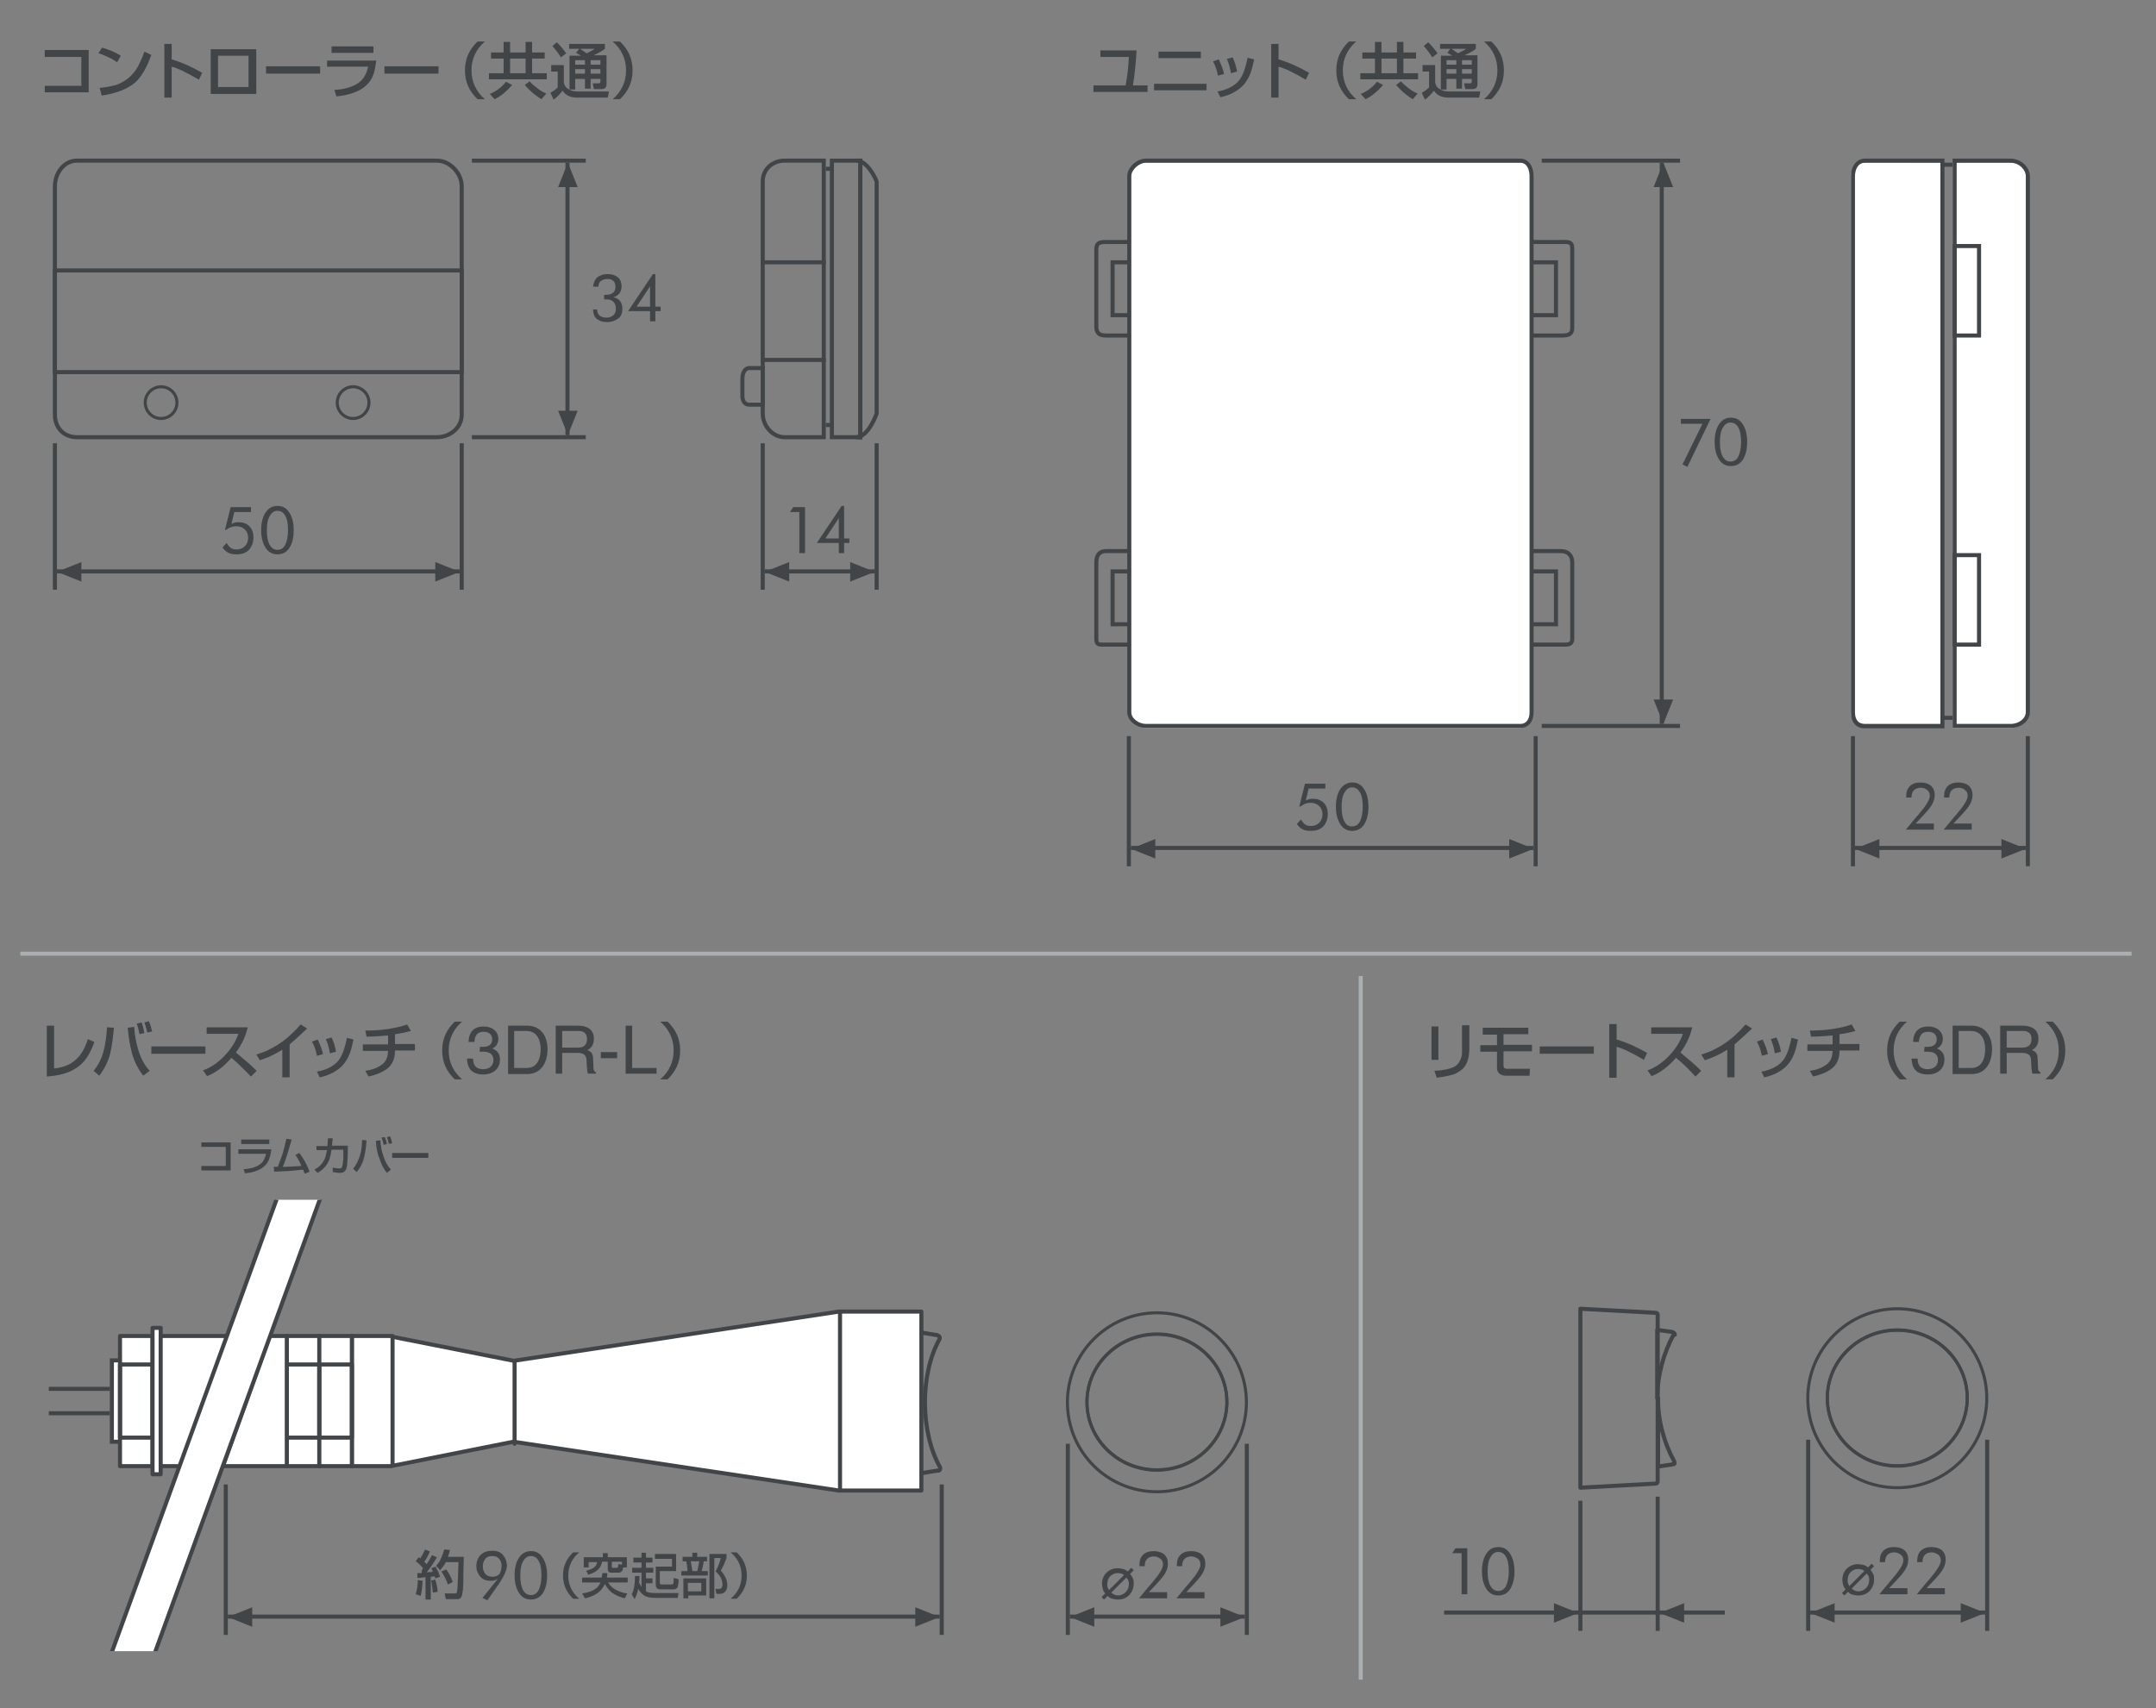 <?xml version="1.0" encoding="utf-8"?>
<!-- Generator: Adobe Illustrator 16.0.0, SVG Export Plug-In . SVG Version: 6.00 Build 0)  -->
<!DOCTYPE svg PUBLIC "-//W3C//DTD SVG 1.1//EN" "http://www.w3.org/Graphics/SVG/1.1/DTD/svg11.dtd">
<svg version="1.1" xmlns="http://www.w3.org/2000/svg" xmlns:xlink="http://www.w3.org/1999/xlink" x="0px" y="0px" width="530px"
	 height="420px" viewBox="0 0 530 420" style="enable-background:new 0 0 530 420;" xml:space="preserve">
<rect x="0" y="0" width="530" height="420" fill="#808080" stroke="none"/>
<g id="イラスト">
	<g>
		<g>
			<path style="fill:none;stroke:#414547;" d="M369,135.5h14.7c1.7,0,2.8,1,2.8,2.8V157c0,1.7-1.2,1.5-2.8,1.5H369"/>
		</g>
		<rect x="373.5" y="140.5" style="fill:none;stroke:#414547;" width="9" height="13"/>
		<g>
			<path style="fill:none;stroke:#414547;" d="M369,59.5h14.7c1.7,0,2.8-0.2,2.8,1.6v19.5c0,1.8-1.2,1.9-2.8,1.9H369"/>
		</g>
		<rect x="373.5" y="64.5" style="fill:none;stroke:#414547;" width="9" height="13"/>
		<g>
			<path style="fill:none;stroke:#414547;" d="M284,59.5h-12.1c-1.6,0-2.4,0.2-2.4,1.9v18.8c0,1.7,0.7,2.3,2.4,2.3H284"/>
		</g>
		<rect x="273.5" y="64.5" style="fill:none;stroke:#414547;" width="9" height="13"/>
		<g>
			<path style="fill:none;stroke:#414547;" d="M284,135.5h-12.1c-1.6,0-2.4,1-2.4,2.8V157c0,1.7,0.7,1.5,2.4,1.5H284"/>
		</g>
		<rect x="273.5" y="140.5" style="fill:none;stroke:#414547;" width="9" height="13"/>
		<g>
			<g>
				<path style="fill:#FFFFFF;" d="M281.6,179c-2,0-3.6-2-3.6-3.9V43.3c0-1.9,1.7-3.3,3.6-3.3h92c2,0,3.3,1.6,3.3,3.3v131.8
					c0,1.8-1.3,3.9-3.3,3.9H281.6z"/>
				<path style="fill:#414547;" d="M373.7,40c1.7,0,2.3,1.8,2.3,3.3v131.8c0,1.5-0.6,2.9-2.3,2.9h-92c-1.7,0-3.6-1.3-3.6-2.9V43.3
					c0-1.6,2-3.3,3.6-3.3H374 M373.7,39h-92c-2.2,0-4.6,2.1-4.6,4.3v131.8c0,2.2,2.4,3.9,4.6,3.9h92c2.2,0,3.3-1.7,3.3-3.9V43.3
					C377,41.1,375.9,39,373.7,39L373.7,39z"/>
			</g>
		</g>
	</g>
	<g>
		<path style="fill:#414547;" d="M482,41v135h-11V41H482 M483,40h-13v137h13V40L483,40z"/>
	</g>
	<g>
		<g>
			<path style="fill:#FFFFFF;" d="M480,179V40h14.2c2.2,0,3.8,1.3,3.8,3.3v131.8c0,1.8-1.3,3.9-3.8,3.9H480z"/>
			<path style="fill:#414547;" d="M494.2,40c2.2,0,3.8,1.8,3.8,3.3v131.8c0,1.5-1.6,2.9-3.8,2.9H481V40h13 M494.2,39H480v140h14.2
				c2.6,0,4.8-1.7,4.8-3.9V43.3C499,41.1,496.8,39,494.2,39L494.2,39z"/>
		</g>
	</g>
	<g>
		<g>
			<path style="fill:#FFFFFF;" d="M458.5,179c-2,0-3.5-1.8-3.5-3.9V43.4c0-1.8,1.3-3.4,3.5-3.4H477v139H458.5z"/>
			<path style="fill:#414547;" d="M477,40v138h-18.5c-1.9,0-2.5-1.3-2.5-2.9V43.4c0-1.5,0.6-3.4,2.5-3.4H477 M478,39h-19.5
				c-2.4,0-3.5,2.2-3.5,4.4v131.8c0,2.2,1.1,3.9,3.5,3.9H478V39L478,39z"/>
		</g>
	</g>
	<g>
		<path style="fill:#414547;" d="M486,61v21h-5V61H486 M487,60h-7v23h7V60L487,60z"/>
	</g>
	<g>
		<path style="fill:#414547;" d="M486,137v21h-5v-21H486 M487,136h-7v23h7V136L487,136z"/>
	</g>
	<g>
		<path style="fill:#414547;" d="M55.6,130.3l-0.3,0l1.4-5.6h5v1.2h-4.1l-0.7,2.9c0.3-0.1,0.5-0.2,0.8-0.3s0.6-0.1,0.9-0.1
			c1.1,0,2,0.3,2.7,1c0.7,0.7,1,1.6,1,2.7c0,1.3-0.4,2.3-1.1,3.1c-0.8,0.8-1.8,1.1-3.1,1.1c-0.8,0-1.5-0.1-2-0.4
			c-0.6-0.3-1-0.7-1.4-1.3l1-1.1c0.3,0.5,0.6,0.9,1,1.2c0.4,0.3,0.9,0.4,1.5,0.4c0.8,0,1.5-0.3,2-0.8c0.5-0.5,0.8-1.2,0.8-2.1
			c0-0.8-0.3-1.5-0.8-2c-0.5-0.5-1.2-0.8-2.1-0.8c-0.5,0-0.9,0.1-1.3,0.2C56.3,129.8,55.9,130,55.6,130.3z"/>
		<path style="fill:#414547;" d="M68.2,136.3c-1.2,0-2.2-0.5-2.9-1.6s-1.1-2.5-1.1-4.4c0-1.8,0.4-3.3,1.1-4.3c0.7-1.1,1.7-1.6,2.9-1.6
			c1.3,0,2.2,0.5,2.9,1.6c0.7,1,1.1,2.5,1.1,4.4c0,1.9-0.4,3.3-1.1,4.4C70.4,135.8,69.5,136.3,68.2,136.3z M68.2,135.2
			c0.8,0,1.5-0.4,1.9-1.2c0.4-0.8,0.7-2,0.7-3.6c0-1.6-0.2-2.8-0.7-3.6c-0.4-0.8-1.1-1.2-1.9-1.2c-0.8,0-1.4,0.4-1.9,1.3
			c-0.5,0.8-0.7,2-0.7,3.5c0,1.5,0.2,2.7,0.7,3.6C66.8,134.8,67.4,135.2,68.2,135.2z"/>
	</g>
	<g>
		<path style="fill:#414547;" d="M145.4,76.1h1.4v0.1c0,0.6,0.2,1,0.6,1.4c0.4,0.3,0.9,0.5,1.6,0.5c0.8,0,1.3-0.2,1.8-0.6
			c0.4-0.4,0.6-0.9,0.6-1.6c0-0.7-0.2-1.3-0.6-1.7c-0.4-0.4-1-0.6-1.9-0.6c-0.1,0-0.2,0-0.2,0c-0.1,0-0.1,0-0.2,0v-1.1
			c0,0,0.1,0,0.2,0c0.1,0,0.1,0,0.2,0c0.8,0,1.4-0.2,1.8-0.5c0.4-0.3,0.6-0.9,0.6-1.5c0-0.6-0.2-1.1-0.5-1.4
			c-0.4-0.4-0.9-0.5-1.5-0.5c-0.7,0-1.2,0.2-1.6,0.5c-0.4,0.3-0.6,0.8-0.6,1.4l-1.3,0c0.1-1,0.4-1.7,1-2.3c0.6-0.5,1.5-0.8,2.6-0.8
			c1.1,0,1.9,0.3,2.5,0.8c0.6,0.5,0.9,1.3,0.9,2.2c0,0.7-0.2,1.3-0.5,1.7c-0.4,0.5-0.9,0.8-1.5,1c0.7,0.1,1.2,0.4,1.6,0.9
			c0.4,0.5,0.6,1.1,0.6,1.9c0,1-0.3,1.9-1,2.4s-1.6,0.9-2.8,0.9c-1.1,0-1.9-0.3-2.5-0.8c-0.6-0.5-0.9-1.3-0.9-2.2V76.1z"/>
		<path style="fill:#414547;" d="M159.8,79v-2.5h-5.4l6.1-9.1h0.6v8h1.3v1.1h-1.3V79H159.8z M159.8,75.4v-5l-3.3,5H159.8z"/>
	</g>
	<g>
		<rect x="14" y="140" style="fill:#414547;" width="99" height="1"/>
		<rect x="13" y="109" style="fill:#414547;" width="1" height="36"/>
		<rect x="113" y="109" style="fill:#414547;" width="1" height="36"/>
		<polygon style="fill:#414547;" points="20,143 14,140.6 20,138.2 		"/>
		<polygon style="fill:#414547;" points="107,138.2 113,140.6 107,143 		"/>
	</g>
	<g>
		<rect x="445" y="396" style="fill:#414547;" width="43" height="1"/>
		<rect x="444" y="354" style="fill:#414547;" width="1" height="47"/>
		<rect x="488" y="354" style="fill:#414547;" width="1" height="47"/>
		<polygon style="fill:#414547;" points="451,399 445,396.6 451,394.2 		"/>
		<polygon style="fill:#414547;" points="482,394.2 488,396.6 482,399 		"/>
	</g>
	<rect x="355" y="396" style="fill:#414547;" width="69" height="1"/>
	<rect x="388" y="369" style="fill:#414547;" width="1" height="32"/>
	<rect x="407" y="368" style="fill:#414547;" width="1" height="33"/>
	<polygon style="fill:#414547;" points="414,399 408,396.6 414,394.2 	"/>
	<polygon style="fill:#414547;" points="382,394.2 388,396.6 382,399 	"/>
	<g>
		<path style="fill:#414547;" d="M196.5,136v-10.1h-2.3l0.8-1.2h2.9V136H196.5z"/>
		<path style="fill:#414547;" d="M206.2,136v-2.5h-5.4l6.1-9.1h0.6v8h1.3v1.1h-1.3v2.5H206.2z M206.2,132.4v-5l-3.3,5H206.2z"/>
	</g>
	<g>
		<rect x="188" y="140" style="fill:#414547;" width="27" height="1"/>
		<rect x="187" y="109" style="fill:#414547;" width="1" height="36"/>
		<rect x="215" y="109" style="fill:#414547;" width="1" height="36"/>
		<polygon style="fill:#414547;" points="194,143 188,140.6 194,138.2 		"/>
		<polygon style="fill:#414547;" points="209,138.2 215,140.6 209,143 		"/>
	</g>
	<g>
		<rect x="139" y="40" style="fill:#414547;" width="1" height="67"/>
		<rect x="116" y="107" style="fill:#414547;" width="28" height="1"/>
		<rect x="116" y="39" style="fill:#414547;" width="28" height="1"/>
		<polygon style="fill:#414547;" points="142,101 139.6,107 137.2,101 		"/>
		<polygon style="fill:#414547;" points="137.2,46 139.6,40 142,46 		"/>
	</g>
	<g>
		<path style="fill:#414547;" d="M319.7,198.3l-0.3,0l1.4-5.6h5v1.2h-4.1l-0.7,2.9c0.3-0.1,0.5-0.2,0.8-0.3s0.6-0.1,0.9-0.1
			c1.1,0,2,0.3,2.7,1c0.7,0.7,1,1.6,1,2.7c0,1.3-0.4,2.3-1.1,3.1c-0.8,0.8-1.8,1.1-3.1,1.1c-0.8,0-1.5-0.1-2-0.4
			c-0.6-0.3-1-0.7-1.4-1.3l1-1.1c0.3,0.5,0.6,0.9,1,1.2c0.4,0.3,0.9,0.4,1.5,0.4c0.8,0,1.5-0.3,2-0.8c0.5-0.5,0.8-1.2,0.8-2.1
			c0-0.8-0.3-1.5-0.8-2c-0.5-0.5-1.2-0.8-2.1-0.8c-0.5,0-0.9,0.1-1.3,0.2C320.5,197.8,320.1,198,319.7,198.3z"/>
		<path style="fill:#414547;" d="M332.4,204.3c-1.2,0-2.2-0.5-2.9-1.6s-1.1-2.5-1.1-4.4c0-1.8,0.4-3.3,1.1-4.3s1.7-1.6,2.9-1.6
			c1.3,0,2.2,0.5,2.9,1.6c0.7,1,1.1,2.5,1.1,4.4c0,1.9-0.4,3.3-1.1,4.4C334.6,203.8,333.6,204.3,332.4,204.3z M332.4,203.2
			c0.8,0,1.5-0.4,1.9-1.2c0.4-0.8,0.7-2,0.7-3.6c0-1.6-0.2-2.8-0.7-3.6s-1.1-1.2-1.9-1.2c-0.8,0-1.4,0.4-1.9,1.3
			c-0.5,0.8-0.7,2-0.7,3.5c0,1.5,0.2,2.7,0.7,3.6C330.9,202.8,331.5,203.2,332.4,203.2z"/>
	</g>
	<g>
		<rect x="278" y="208" style="fill:#414547;" width="99" height="1"/>
		<rect x="277" y="181" style="fill:#414547;" width="1" height="32"/>
		<rect x="377" y="181" style="fill:#414547;" width="1" height="32"/>
		<polygon style="fill:#414547;" points="284,211.1 278,208.7 284,206.3 		"/>
		<polygon style="fill:#414547;" points="371,206.3 377,208.7 371,211.1 		"/>
	</g>
	<g>
		<path style="fill:#414547;" d="M475.4,202.7v1.3h-6.9l2.4-2.9c0.2-0.2,0.4-0.5,0.7-0.8c1.9-2.2,2.8-3.7,2.8-4.6c0-0.6-0.2-1.1-0.6-1.4
			c-0.4-0.4-1-0.6-1.6-0.6c-0.7,0-1.3,0.2-1.7,0.6c-0.4,0.4-0.6,1-0.6,1.7v0.1h-1.3c0,0,0-0.1,0-0.2c0-0.1,0-0.1,0-0.1
			c0-1.1,0.3-1.9,0.9-2.5s1.5-0.9,2.6-0.9c1.1,0,2,0.3,2.6,0.8c0.6,0.6,0.9,1.3,0.9,2.3c0,0.7-0.2,1.5-0.6,2.2
			c-0.4,0.8-1.2,1.7-2.3,2.9l-1.8,1.9H475.4z"/>
		<path style="fill:#414547;" d="M484.7,202.7v1.3h-6.9l2.4-2.9c0.2-0.2,0.4-0.5,0.7-0.8c1.9-2.2,2.8-3.7,2.8-4.6c0-0.6-0.2-1.1-0.6-1.4
			c-0.4-0.4-1-0.6-1.6-0.6c-0.7,0-1.3,0.2-1.7,0.6c-0.4,0.4-0.6,1-0.6,1.7v0.1h-1.3c0,0,0-0.1,0-0.2c0-0.1,0-0.1,0-0.1
			c0-1.1,0.3-1.9,0.9-2.5c0.6-0.6,1.5-0.9,2.6-0.9c1.1,0,2,0.3,2.6,0.8c0.6,0.6,0.9,1.3,0.9,2.3c0,0.7-0.2,1.5-0.6,2.2
			c-0.4,0.8-1.2,1.7-2.3,2.9l-1.8,1.9H484.7z"/>
	</g>
	<g>
		<rect x="456" y="208" style="fill:#414547;" width="42" height="1"/>
		<rect x="455" y="181" style="fill:#414547;" width="1" height="32"/>
		<rect x="498" y="181" style="fill:#414547;" width="1" height="32"/>
		<polygon style="fill:#414547;" points="462,211.1 456,208.7 462,206.3 		"/>
		<polygon style="fill:#414547;" points="492,206.3 498,208.7 492,211.1 		"/>
	</g>
	<g>
		<path style="fill:#414547;" d="M413.6,114.2l4.9-10h-5.3V103h7.3l-5.7,11.8L413.6,114.2z"/>
		<path style="fill:#414547;" d="M425.5,114.6c-1.2,0-2.2-0.5-2.9-1.6s-1.1-2.5-1.1-4.4c0-1.8,0.4-3.3,1.1-4.3c0.7-1.1,1.7-1.6,2.9-1.6
			c1.3,0,2.2,0.5,2.9,1.6c0.7,1,1.1,2.5,1.1,4.4c0,1.9-0.4,3.3-1.1,4.4C427.7,114.1,426.7,114.6,425.5,114.6z M425.4,113.5
			c0.8,0,1.5-0.4,1.9-1.2c0.4-0.8,0.7-2,0.7-3.6c0-1.6-0.2-2.8-0.7-3.6c-0.4-0.8-1.1-1.2-1.9-1.2c-0.8,0-1.4,0.4-1.9,1.3
			c-0.5,0.8-0.7,2-0.7,3.5c0,1.5,0.2,2.7,0.7,3.6C424,113.1,424.6,113.5,425.4,113.5z"/>
	</g>
	<g>
		<rect x="408" y="40" style="fill:#414547;" width="1" height="138"/>
		<rect x="379" y="178" style="fill:#414547;" width="34" height="1"/>
		<rect x="379" y="39" style="fill:#414547;" width="34" height="1"/>
		<polygon style="fill:#414547;" points="411.3,172 408.9,178 406.5,172 		"/>
		<polygon style="fill:#414547;" points="406.5,46 408.9,40 411.3,46 		"/>
	</g>
	<g>
		<path style="fill:none;stroke:#414547;stroke-linecap:round;stroke-linejoin:round;" d="M407.5,323.3v40.9c0,0.3-0.1,0.6-0.5,0.6l-18.5,1v-44l18.5,1C407.4,322.8,407.5,323,407.5,323.3z"/>
		<g>
			<path style="fill:none;stroke:#414547;stroke-linecap:round;stroke-linejoin:round;" d="M411.5,359.2c0.1,0.3,0.3,0.7,0,0.8c0,0-0.5,0-0.5,0.1l-3.4,0.5v-16.8C407.5,349.4,409.2,355,411.5,359.2z
				"/>
			<path style="fill:none;stroke:#414547;stroke-linecap:round;stroke-linejoin:round;" d="M407.5,343.8L407.5,343.8C407.5,343.8,407.5,343.8,407.5,343.8z"/>
			<path style="fill:none;stroke:#414547;stroke-linecap:round;stroke-linejoin:round;" d="M411,327.5c0.3,0.1,0.8,0.4,0.7,0.7c0,0-0.4,0.1-0.4,0.2c-2.3,4.2-3.9,9.8-3.9,15.4v-16.8L411,327.5z"/>
		</g>
	</g>
	<g>
		<g>
			<g id="CIRCLE_16_">
				<path style="fill:none;stroke:#414547;stroke-width:0.75;stroke-linecap:round;stroke-linejoin:round;" d="M488.4,343.8c0-12.1-9.9-22-22-22s-22,9.9-22,22c0,12.2,9.8,22,22,22S488.4,355.9,488.4,343.8
					L488.4,343.8L488.4,343.8z"/>
			</g>
			<g id="CIRCLE_15_">
				<path style="fill:none;" d="M487.4,343.8c0-11.6-9.4-21-21-21c-11.6,0-21,9.4-21,21c0,11.6,9.4,21,21,21
					C478,364.8,487.4,355.4,487.4,343.8L487.4,343.8L487.4,343.8z"/>
			</g>
			<g id="CIRCLE_14_">
				<path style="fill:none;stroke:#414547;stroke-width:0.75;stroke-linecap:round;stroke-linejoin:round;" d="M483.6,343.8c0-9.2-7.7-16.7-17.2-16.7c-9.5,0-17.2,7.5-17.2,16.7s7.7,16.7,17.2,16.7
					C475.9,360.5,483.6,353,483.6,343.8L483.6,343.8L483.6,343.8z"/>
			</g>
			<g id="CIRCLE_13_">
				<path style="fill:none;" d="M484.9,343.8c0-10.2-8.3-18.5-18.5-18.5c-10.2,0-18.5,8.3-18.5,18.5c0,10.2,8.3,18.5,18.5,18.5
					C476.7,362.3,484.9,354,484.9,343.8L484.9,343.8L484.9,343.8z"/>
			</g>
		</g>
		<ellipse style="fill:none;stroke:#414547;stroke-width:0.75;" cx="466.4" cy="343.7" rx="17.2" ry="16.7"/>
	</g>
	<g>
		<rect x="263" y="397" style="fill:#414547;" width="43" height="1"/>
		<rect x="262" y="355" style="fill:#414547;" width="1" height="47"/>
		<rect x="306" y="355" style="fill:#414547;" width="1" height="47"/>
		<polygon style="fill:#414547;" points="269,400 263,397.6 269,395.2 		"/>
		<polygon style="fill:#414547;" points="300,395.2 306,397.6 300,400 		"/>
	</g>
	<g>
		<rect x="56" y="397" style="fill:#414547;" width="175" height="1"/>
		<rect x="231" y="365" style="fill:#414547;" width="1" height="37"/>
		<rect x="55" y="365" style="fill:#414547;" width="1" height="37"/>
		<polygon style="fill:#414547;" points="225,400 231,397.6 225,395.2 		"/>
		<polygon style="fill:#414547;" points="62,395.2 56,397.6 62,400 		"/>
	</g>
	<g>
		<g>
			<g id="CIRCLE_4_">
				<path style="fill:none;stroke:#414547;stroke-width:0.75;stroke-linecap:round;stroke-linejoin:round;" d="M306.4,344.8c0-12.1-9.9-22-22-22s-22,9.9-22,22c0,12.2,9.8,22,22,22S306.4,356.9,306.4,344.8
					L306.4,344.8L306.4,344.8z"/>
			</g>
			<g id="CIRCLE_3_">
				<path style="fill:none;" d="M305.4,344.8c0-11.6-9.4-21-21-21c-11.6,0-21,9.4-21,21c0,11.6,9.4,21,21,21
					C296,365.8,305.4,356.4,305.4,344.8L305.4,344.8L305.4,344.8z"/>
			</g>
			<g id="CIRCLE_2_">
				<path style="fill:none;stroke:#414547;stroke-width:0.75;stroke-linecap:round;stroke-linejoin:round;" d="M301.6,344.8c0-9.2-7.7-16.7-17.2-16.7c-9.5,0-17.2,7.5-17.2,16.7s7.7,16.7,17.2,16.7
					C293.9,361.5,301.6,354,301.6,344.8L301.6,344.8L301.6,344.8z"/>
			</g>
			<g id="CIRCLE_1_">
				<path style="fill:none;" d="M302.9,344.8c0-10.2-8.3-18.5-18.5-18.5c-10.2,0-18.5,8.3-18.5,18.5c0,10.2,8.3,18.5,18.5,18.5
					C294.7,363.3,302.9,355,302.9,344.8L302.9,344.8L302.9,344.8z"/>
			</g>
		</g>
		<ellipse style="fill:none;stroke:#414547;stroke-width:0.75;" cx="284.4" cy="344.7" rx="17.2" ry="16.7"/>
	</g>
	<g>
		<path style="fill:none;stroke:#414547;" d="M13.5,45.8c0-3.2,2.2-6.3,5.4-6.3h88.5c3.2,0,6.1,3.1,6.1,6.3V102c0,3.2-2.9,5.5-6.1,5.5H18.9
			c-3.2,0-5.4-2.3-5.4-5.5V45.8z"/>
		<rect x="13.5" y="66.5" style="fill:none;stroke:#414547;" width="100" height="25"/>
		<circle style="fill:none;stroke:#414547;stroke-width:0.75;" cx="86.8" cy="99" r="3.9"/>
		<circle style="fill:none;stroke:#414547;stroke-width:0.75;" cx="39.6" cy="99" r="3.9"/>
	</g>
	<g>
		<rect x="204.5" y="39.5" style="fill:none;stroke:#414547;" width="7" height="68"/>
		<path style="fill:none;stroke:#414547;" d="M192.9,39.5c-3,0-5.4,2.1-5.4,5.1v57.1c0,3,2.4,5.8,5.4,5.8h9.6v-68H192.9z"/>
		<path style="fill:none;stroke:#414547;" d="M210.5,39.5h1v68h-1c3,0,5-5.8,5-5.8V44.6C215.5,44.6,213.5,39.5,210.5,39.5z"/>
		<line style="fill:none;stroke:#414547;" x1="203" y1="41.5" x2="205" y2="41.5"/>
		<line style="fill:none;stroke:#414547;" x1="203" y1="104.5" x2="205" y2="104.5"/>
		<line style="fill:none;stroke:#414547;" x1="187" y1="64.5" x2="203" y2="64.5"/>
		<line style="fill:none;stroke:#414547;" x1="187" y1="88.5" x2="203" y2="88.5"/>
		<path style="fill:none;stroke:#414547;" d="M184.2,90.5c-1.2,0-1.7,1.4-1.7,2.6v4.2c0,1.2,0.5,2.2,1.7,2.2h3.3v-9H184.2z"/>
	</g>
	<g>
		<rect x="27.5" y="334.5" style="fill:#FFFFFF;stroke:#414547;" width="16" height="20"/>
		<g>
			<line style="fill:none;stroke:#414547;stroke-linejoin:round;stroke-miterlimit:10;" x1="12" y1="341.5" x2="27" y2="341.5"/>
			<line style="fill:none;stroke:#414547;stroke-linejoin:round;stroke-miterlimit:10;" x1="27" y1="347.5" x2="12" y2="347.5"/>
		</g>
		<path style="fill:none;stroke:#414547;stroke-linecap:round;stroke-linejoin:round;stroke-miterlimit:10;" d="M220.7,344.9c0-1,0.8-1.8,1.8-1.8v-8.6l0,0v-3l0,0V329v-2l7.9,1.3c0.3,0.1,0.7,0.4,0.6,0.7c0,0,0,0.1,0,0.2
			c-4.9,8.7-4.8,22.9,0.1,31.6c0.1,0.3,0,0.7-0.3,0.8c0,0-0.4,0-0.4,0l-7.9,1.3v-2v-2.4l0,0v-3l0,0v-8.8
			C221.5,346.7,220.7,345.9,220.7,344.9z"/>
		<polygon style="fill:#FFFFFF;stroke:#414547;stroke-linecap:round;stroke-linejoin:round;stroke-miterlimit:10;" points="206.2,366.5 126.2,354.5 96.1,360.5 96.2,360.5 86.5,360.5 86.5,328.5 96.5,328.5 96.5,328.7 
			126.3,334.6 206.2,322.5 226.5,322.5 226.5,366.5 		"/>
		<line style="fill:none;stroke:#414547;stroke-linecap:round;stroke-linejoin:round;stroke-miterlimit:10;" x1="206.5" y1="323" x2="206.5" y2="366"/>
		<line style="fill:none;stroke:#414547;stroke-linecap:round;stroke-linejoin:round;stroke-miterlimit:10;" x1="126.5" y1="355" x2="126.5" y2="335"/>
		<line style="fill:none;stroke:#414547;stroke-linecap:round;stroke-linejoin:round;stroke-miterlimit:10;" x1="96.5" y1="360" x2="96.5" y2="329"/>
	</g>
	<g>
		<rect x="29.5" y="328.5" style="fill:#FFFFFF;stroke:#414547;stroke-linecap:round;stroke-linejoin:round;stroke-miterlimit:10;" width="8" height="32"/>
		<rect x="29.5" y="335.5" style="fill:none;stroke:#414547;stroke-linecap:round;stroke-linejoin:round;stroke-miterlimit:10;" width="8" height="18"/>
	</g>
	<g>
		<rect x="70.5" y="328.5" style="fill:#FFFFFF;stroke:#414547;stroke-linecap:round;stroke-linejoin:round;stroke-miterlimit:10;" width="8" height="32"/>
		<rect x="70.5" y="335.5" style="fill:none;stroke:#414547;stroke-linecap:round;stroke-linejoin:round;stroke-miterlimit:10;" width="8" height="18"/>
	</g>
	<g>
		<rect x="78.5" y="328.5" style="fill:#FFFFFF;stroke:#414547;stroke-linecap:round;stroke-linejoin:round;stroke-miterlimit:10;" width="8" height="32"/>
		<rect x="78.5" y="335.5" style="fill:none;stroke:#414547;stroke-linecap:round;stroke-linejoin:round;stroke-miterlimit:10;" width="8" height="18"/>
	</g>
	<rect x="37.5" y="326.5" style="fill:#FFFFFF;stroke:#414547;stroke-linecap:round;stroke-linejoin:round;stroke-miterlimit:10;" width="2" height="36"/>
	<polygon style="fill:#FFFFFF;stroke:#414547;stroke-linecap:round;stroke-linejoin:round;stroke-miterlimit:10;" points="70.5,360.5 70.5,328.5 66.3,328.5 54.8,360.5 	"/>
	<polygon style="fill:#FFFFFF;stroke:#414547;stroke-linecap:round;stroke-linejoin:round;stroke-miterlimit:10;" points="44.8,360.5 56.3,328.5 39.5,328.5 39.5,360.5 	"/>
	<line style="fill:none;stroke:#AAB0B2;stroke-linejoin:round;stroke-miterlimit:10;" x1="5" y1="234.5" x2="524" y2="234.5"/>
	<line style="fill:none;stroke:#AAB0B2;stroke-linejoin:round;stroke-miterlimit:10;" x1="334.5" y1="240" x2="334.5" y2="413"/>
	<g>
		<defs>
			<rect id="SVGID_1_" x="3" y="295" width="105" height="111"/>
		</defs>
		<clipPath id="SVGID_2_">
			<use xlink:href="#SVGID_1_"  style="overflow:visible;"/>
		</clipPath>
		<g style="clip-path:url(#SVGID_2_);">
			<g>
				<defs>
					
						<rect id="SVGID_3_" x="50.5" y="142" transform="matrix(-0.94 -0.342 0.342 -0.94 -9.988 686.239)" width="10" height="404"/>
				</defs>
				<use xlink:href="#SVGID_3_"  style="overflow:visible;fill:#FFFFFF;"/>
				<clipPath id="SVGID_4_">
					<use xlink:href="#SVGID_3_"  style="overflow:visible;"/>
				</clipPath>
				<use xlink:href="#SVGID_3_"  style="overflow:visible;fill:none;stroke:#414547;"/>
			</g>
		</g>
	</g>
</g>
<g id="文字">
	<g>
		<path style="fill:#414547;" d="M270.4,12.4h9c-0.2,3.4-0.5,6.2-0.9,8.6h3.6v1.6h-13.3V21h7.9c0.4-2.1,0.7-4.4,0.8-7h-7V12.4z"/>
		<path style="fill:#414547;" d="M283.7,20.6h12.9v1.6h-12.9V20.6z M284.8,12.7h10.4v1.6h-10.4V12.7z"/>
		<path style="fill:#414547;" d="M299.6,14.6c0.6,1.3,1.1,2.5,1.3,3.6l-1.5,0.4c-0.2-1.2-0.6-2.4-1.2-3.5L299.6,14.6z M308.3,14.6
			c-0.3,1.3-0.5,2.3-0.8,3.1c-0.6,1.7-1.5,3.1-2.8,4.1c-1.3,1-2.8,1.7-4.7,2.1l-0.7-1.4c2.3-0.4,4-1.3,5.1-2.5c0.9-1,1.5-2.5,2-4.5
			c0.1-0.4,0.2-0.8,0.3-1.3L308.3,14.6z M303,14.1c0.5,1,0.9,2.2,1.1,3.5l-1.5,0.4c-0.2-1.2-0.5-2.4-1-3.5L303,14.1z"/>
		<path style="fill:#414547;" d="M312.5,10.8h1.8v3.8c2.4,0.7,4.9,1.8,7.5,3.3l-0.8,1.7c-2.9-1.7-5.1-2.8-6.7-3.2V24h-1.8V10.8z"/>
		<path style="fill:#414547;" d="M331.6,24.4c-2.1-2-3.1-4.3-3.1-7.1c0-2.8,1-5.1,3.1-7.1h1.8c-2.2,1.9-3.3,4.3-3.3,7.1
			c0,2.8,1.1,5.2,3.3,7.1H331.6z"/>
		<path style="fill:#414547;" d="M348.1,14.4H345V18h3.6v1.5h-14.2V18h3.6v-3.6h-3.1v-1.5h3.1v-2.6h1.6v2.6h3.8v-2.6h1.6v2.6h3.1V14.4z
			 M334.5,23.1c1.5-0.6,2.9-1.6,4-3l1.5,0.8c-0.8,0.9-1.4,1.5-1.9,1.9c-0.6,0.5-1.4,1.1-2.4,1.6L334.5,23.1z M343.4,14.4h-3.8V18
			h3.8V14.4z M344.4,20c0.5,0.6,1.1,1.1,1.9,1.7c0.7,0.6,1.5,1,2.2,1.3l-1.2,1.4c-1-0.6-1.7-1.2-2.2-1.6c-0.6-0.5-1.3-1.2-1.9-1.9
			L344.4,20z"/>
		<path style="fill:#414547;" d="M349.7,16h3.1v4c0,0.7,0.3,1.3,0.8,1.7c0.7,0.5,1.5,0.8,2.5,0.8h7.8l-0.3,1.5h-7.5c-1.7,0-2.9-0.6-3.6-1.7
			c-0.7,0.9-1.4,1.6-2.2,2.2l-0.8-1.7c0.6-0.3,1.2-0.7,1.8-1.3v-3.9h-1.6V16z M351.1,10.4c1,1,1.7,1.9,2.3,2.7l-1.3,1
			c-0.7-1.1-1.4-2-2.1-2.8L351.1,10.4z M356.5,12H354v-1.2h8.8V12c-0.6,0.5-1.5,1-2.8,1.6h3.2v7.1c0,0.8-0.4,1.2-1.2,1.2h-1.8
			l-0.3-1.4h1.5c0.2,0,0.4-0.1,0.4-0.4v-0.7h-2.4v2.4H358v-2.4h-2.4v2.6h-1.4v-8.3h2.8c-0.4-0.3-0.8-0.5-1.2-0.7L356.5,12z
			 M358,14.8h-2.4v1.1h2.4V14.8z M358,17h-2.4v1.1h2.4V17z M356.8,12c0.3,0.2,0.9,0.6,1.6,1.1l0,0c0.8-0.4,1.5-0.7,2-1.1H356.8z
			 M361.8,14.8h-2.4v1.1h2.4V14.8z M361.8,17h-2.4v1.1h2.4V17z"/>
		<path style="fill:#414547;" d="M366.6,10.2c2.1,2,3.1,4.3,3.1,7.1c0,2.8-1,5.1-3.1,7.1h-1.8c2.2-1.9,3.3-4.3,3.3-7.1
			c0-2.8-1.1-5.2-3.3-7.1H366.6z"/>
	</g>
	<g>
		<path style="fill:#414547;" d="M353.6,252.4v8.2h-1.7v-8.2H353.6z M361.2,252.1v5.7c0,2.6-0.7,4.4-2.1,5.4c-0.6,0.4-1.2,0.8-1.8,1
			c-0.7,0.2-1.6,0.4-2.7,0.6c-0.3,0-0.8,0.1-1.4,0.2l-0.6-1.7c2.3-0.1,3.9-0.5,4.9-1c0.9-0.5,1.5-1.4,1.8-2.6
			c0.1-0.3,0.1-0.7,0.1-1.1v-6.5H361.2z"/>
		<path style="fill:#414547;" d="M364.4,252.7h11.3v1.6h-6.1v2.6h7v1.6h-7v3.5c0,0.3,0.1,0.5,0.2,0.6c0.1,0.1,0.4,0.2,0.8,0.2h2.3
			c0.6,0,1.1,0,1.6,0c0.8,0,1.3,0,1.6,0l-0.1,1.7h-5.9c-0.6,0-1.1-0.2-1.5-0.5c-0.4-0.4-0.6-0.8-0.6-1.3v-4.1h-4.1v-1.6h4.1v-2.6
			h-3.5V252.7z"/>
		<path style="fill:#414547;" d="M378.5,257.3h13.3v1.8h-13.3V257.3z"/>
		<path style="fill:#414547;" d="M395.6,251.8h1.8v3.8c2.4,0.7,4.9,1.8,7.5,3.3l-0.8,1.7c-2.9-1.7-5.1-2.8-6.7-3.2v7.6h-1.8V251.8z"/>
		<path style="fill:#414547;" d="M412,260.1L412,260.1c-1.9,2.2-3.9,3.7-6,4.5l-1-1.4c1.9-0.7,3.7-1.9,5.4-3.7c1.5-1.6,2.6-3.3,3.3-5.3
			h-7.8v-1.6h10.1c-0.5,2.2-1.5,4.3-2.9,6.2c1.8,1.5,3.5,2.9,5.1,4.5l-1.4,1.4C415.4,263.2,413.9,261.6,412,260.1z"/>
		<path style="fill:#414547;" d="M426.4,256.8v8.1h-1.8v-6.8c-1.5,1-3.4,1.9-5.5,2.6l-0.9-1.4c1.2-0.4,2.1-0.7,2.9-1.1c3-1.4,5.6-3.5,8-6.3
			l1.6,1C429.1,254.4,427.7,255.7,426.4,256.8z"/>
		<path style="fill:#414547;" d="M433.3,255.6c0.6,1.3,1.1,2.5,1.3,3.6l-1.5,0.4c-0.2-1.2-0.6-2.4-1.2-3.5L433.3,255.6z M442,255.6
			c-0.3,1.3-0.5,2.3-0.8,3.1c-0.6,1.7-1.5,3.1-2.8,4.1c-1.3,1-2.8,1.7-4.7,2.1l-0.7-1.4c2.3-0.4,4-1.3,5.1-2.5c0.9-1,1.5-2.5,2-4.5
			c0.1-0.4,0.2-0.8,0.3-1.3L442,255.6z M436.7,255.1c0.5,1,0.9,2.2,1.1,3.5l-1.5,0.4c-0.2-1.2-0.5-2.4-1-3.5L436.7,255.1z"/>
		<path style="fill:#414547;" d="M452.2,254.3v2.4h4.9v1.6h-4.9v0.1c0,2-0.7,3.5-2.1,4.5c-1.1,0.8-2.6,1.4-4.4,1.8l-0.8-1.4
			c1.6-0.2,2.9-0.7,3.9-1.4c0.9-0.6,1.4-1.4,1.6-2.5c0-0.3,0.1-0.6,0.1-0.9v-0.1h-6.2v-1.6h6.2v-2.2c-2.1,0.2-3.9,0.3-5.3,0.3
			l-0.3-1.5c4,0,7.4-0.5,10.3-1.5l0.9,1.6C455.1,253.8,453.8,254.1,452.2,254.3z"/>
		<path style="fill:#414547;" d="M467,265.4c-2.1-2-3.1-4.3-3.1-7.1c0-2.8,1-5.1,3.1-7.1h1.8c-2.2,1.9-3.3,4.3-3.3,7.1
			c0,2.8,1.1,5.2,3.3,7.1H467z"/>
		<path style="fill:#414547;" d="M473.1,257.4c0.2,0,0.5,0,0.8,0c1.1,0,2.2-0.4,2.2-1.9c0-0.7-0.4-1.8-2.1-1.8c-2.1,0-2.2,1.7-2.3,2.5h-1.4
			c0-1.7,0.7-3.8,3.7-3.8c2.2,0,3.6,1.3,3.6,3c0,1.5-0.9,2.2-1.5,2.4v0c1.1,0.4,1.9,1.2,1.9,2.7c0,1.9-1.2,3.7-4.2,3.7
			c-0.9,0-1.6-0.2-2.2-0.5c-1.3-0.7-1.6-2-1.7-3.4h1.5c0,1.1,0.3,2.6,2.5,2.6c1.5,0,2.5-0.9,2.5-2.2c0-2-1.7-2.1-2.7-2.1
			c-0.2,0-0.4,0-0.7,0L473.1,257.4z"/>
		<path style="fill:#414547;" d="M479.9,252.2h4.8c3.1,0,5,2.3,5,5.8c0,2.7-1.2,6.1-5,6.1h-4.7V252.2z M481.5,262.6h3.1
			c2.1,0,3.4-1.6,3.4-4.6s-1.4-4.5-3.5-4.5h-3V262.6z"/>
		<path style="fill:#414547;" d="M493.3,264h-1.6v-11.8h5.5c1.9,0,3.9,0.7,3.9,3.2c0,1.8-0.9,2.4-1.6,2.8c0.7,0.3,1.4,0.6,1.4,2.2l0.1,2.1
			c0,0.7,0.1,0.9,0.6,1.2v0.3h-2c-0.2-0.7-0.3-2.5-0.3-3c0-1-0.2-2.1-2.1-2.1h-3.9V264z M493.3,257.6h3.7c1.2,0,2.4-0.3,2.4-2.1
			c0-1.8-1.3-2-2.1-2h-4V257.6z"/>
		<path style="fill:#414547;" d="M504.6,251.2c2.1,2,3.1,4.3,3.1,7.1c0,2.8-1,5.1-3.1,7.1h-1.8c2.2-1.9,3.3-4.3,3.3-7.1
			c0-2.8-1.1-5.2-3.3-7.1H504.6z"/>
	</g>
	<g>
		<path style="fill:#414547;" d="M11,12.3h10.8v10.4H11v-1.6H20V14h-9V12.3z"/>
		<path style="fill:#414547;" d="M25.1,11.7c1.6,0.5,3.2,1.1,4.6,2l-0.9,1.6c-0.6-0.4-1.2-0.8-2.1-1.2c-0.9-0.4-1.7-0.8-2.5-1L25.1,11.7z
			 M25,23.5l-0.5-1.9c1.5-0.1,2.8-0.4,4-0.7c2.3-0.8,4.2-2.3,5.5-4.7c0.5-1,1-2.1,1.5-3.5l1.7,0.8c-1.1,3.1-2.4,5.4-4.1,6.9
			C31.1,22,28.4,23,25,23.5z"/>
		<path style="fill:#414547;" d="M40.4,10.8h1.8v3.8c2.4,0.7,4.9,1.8,7.5,3.3l-0.8,1.7c-2.9-1.7-5.1-2.8-6.7-3.2V24h-1.8V10.8z"/>
		<path style="fill:#414547;" d="M51.8,12.1H63v11H51.8V12.1z M61.1,13.7h-7.5v7.7h7.5V13.7z"/>
		<path style="fill:#414547;" d="M65.4,16.3h13.3v1.8H65.4V16.3z"/>
		<path style="fill:#414547;" d="M80.4,14.9h12.1c-0.2,1.4-0.4,2.6-0.7,3.4c-1.1,3.1-4.1,4.9-9.1,5.4l-0.5-1.6c2.2-0.1,4.1-0.6,5.6-1.5
			c1.1-0.7,1.9-1.7,2.4-3.1c0.1-0.3,0.2-0.7,0.3-1.1H80.4V14.9z M81.5,11.4h10.3V13H81.5V11.4z"/>
		<path style="fill:#414547;" d="M94.5,16.3h13.3v1.8H94.5V16.3z"/>
		<path style="fill:#414547;" d="M117.4,24.4c-2.1-2-3.1-4.3-3.1-7.1c0-2.8,1-5.1,3.1-7.1h1.8c-2.2,1.9-3.3,4.3-3.3,7.1
			c0,2.8,1.1,5.2,3.3,7.1H117.4z"/>
		<path style="fill:#414547;" d="M133.9,14.4h-3.1V18h3.6v1.5h-14.2V18h3.6v-3.6h-3.1v-1.5h3.1v-2.6h1.6v2.6h3.8v-2.6h1.6v2.6h3.1V14.4z
			 M120.4,23.1c1.5-0.6,2.9-1.6,4-3l1.5,0.8c-0.8,0.9-1.4,1.5-1.9,1.9c-0.6,0.5-1.4,1.1-2.4,1.6L120.4,23.1z M129.2,14.4h-3.8V18
			h3.8V14.4z M130.2,20c0.5,0.6,1.1,1.1,1.9,1.7c0.7,0.6,1.5,1,2.2,1.3l-1.2,1.4c-1-0.6-1.7-1.2-2.2-1.6c-0.6-0.5-1.3-1.2-1.9-1.9
			L130.2,20z"/>
		<path style="fill:#414547;" d="M135.5,16h3.1v4c0,0.7,0.3,1.3,0.8,1.7c0.7,0.5,1.5,0.8,2.5,0.8h7.8l-0.3,1.5h-7.5c-1.7,0-2.9-0.6-3.6-1.7
			c-0.7,0.9-1.4,1.6-2.2,2.2l-0.8-1.7c0.6-0.3,1.2-0.7,1.8-1.3v-3.9h-1.6V16z M136.9,10.4c1,1,1.7,1.9,2.3,2.7l-1.3,1
			c-0.7-1.1-1.4-2-2.1-2.8L136.9,10.4z M142.4,12h-2.5v-1.2h8.8V12c-0.6,0.5-1.5,1-2.8,1.6h3.2v7.1c0,0.8-0.4,1.2-1.2,1.2H146
			l-0.3-1.4h1.5c0.2,0,0.4-0.1,0.4-0.4v-0.7h-2.4v2.4h-1.4v-2.4h-2.4v2.6H140v-8.3h2.8c-0.4-0.3-0.8-0.5-1.2-0.7L142.4,12z
			 M143.8,14.8h-2.4v1.1h2.4V14.8z M143.8,17h-2.4v1.1h2.4V17z M142.6,12c0.3,0.2,0.9,0.6,1.6,1.1l0,0c0.8-0.4,1.5-0.7,2-1.1H142.6z
			 M147.6,14.8h-2.4v1.1h2.4V14.8z M147.6,17h-2.4v1.1h2.4V17z"/>
		<path style="fill:#414547;" d="M152.4,10.2c2.1,2,3.1,4.3,3.1,7.1c0,2.8-1,5.1-3.1,7.1h-1.8c2.2-1.9,3.3-4.3,3.3-7.1
			c0-2.8-1.1-5.2-3.3-7.1H152.4z"/>
	</g>
	<g>
		<g>
			<path style="fill:#414547;" d="M452.8,391.7l0.9-0.9c-0.3-0.3-0.5-0.7-0.6-1.1c-0.1-0.4-0.2-0.8-0.2-1.2c0-1.2,0.4-2.1,1.1-2.8
				c0.7-0.7,1.7-1.1,2.8-1.1c0.4,0,0.9,0.1,1.3,0.2s0.8,0.3,1.1,0.6l0.9-0.9l0.6,0.6l-0.9,0.9c0.3,0.3,0.5,0.7,0.7,1.1
				c0.2,0.4,0.2,0.8,0.2,1.3c0,1.1-0.4,2-1.1,2.8c-0.8,0.8-1.7,1.1-2.8,1.1c-0.5,0-0.9-0.1-1.4-0.2s-0.8-0.4-1.1-0.7l-0.9,0.9
				L452.8,391.7z M454.6,390l3.7-3.7c-0.2-0.2-0.4-0.3-0.7-0.4c-0.3-0.1-0.6-0.1-0.9-0.1c-0.7,0-1.3,0.3-1.8,0.8s-0.7,1.2-0.7,2
				c0,0.3,0,0.5,0.1,0.8C454.4,389.5,454.5,389.7,454.6,390z M458.9,386.9l-3.7,3.7c0.2,0.2,0.4,0.3,0.7,0.5
				c0.3,0.1,0.6,0.2,0.9,0.2c0.7,0,1.4-0.3,1.9-0.8s0.8-1.2,0.8-2c0-0.3,0-0.5-0.1-0.8S459,387.1,458.9,386.9z"/>
			<path style="fill:#414547;" d="M468.9,390.7v1.3H462l2.4-2.9c0.2-0.2,0.4-0.5,0.7-0.8c1.9-2.2,2.8-3.7,2.8-4.6c0-0.6-0.2-1.1-0.6-1.4
				s-1-0.6-1.6-0.6c-0.7,0-1.3,0.2-1.7,0.6c-0.4,0.4-0.6,1-0.6,1.7v0.1h-1.3c0,0,0-0.1,0-0.2c0-0.1,0-0.1,0-0.1
				c0-1.1,0.3-1.9,0.9-2.5c0.6-0.6,1.5-0.9,2.6-0.9c1.1,0,2,0.3,2.6,0.8c0.6,0.6,0.9,1.3,0.9,2.3c0,0.7-0.2,1.5-0.6,2.2
				c-0.4,0.8-1.2,1.7-2.3,2.9l-1.8,1.9H468.9z"/>
			<path style="fill:#414547;" d="M478.1,390.7v1.3h-6.9l2.4-2.9c0.2-0.2,0.4-0.5,0.7-0.8c1.9-2.2,2.8-3.7,2.8-4.6c0-0.6-0.2-1.1-0.6-1.4
				s-1-0.6-1.6-0.6c-0.7,0-1.3,0.2-1.7,0.6c-0.4,0.4-0.6,1-0.6,1.7v0.1h-1.3c0,0,0-0.1,0-0.2c0-0.1,0-0.1,0-0.1
				c0-1.1,0.3-1.9,0.9-2.5c0.6-0.6,1.5-0.9,2.6-0.9c1.1,0,2,0.3,2.6,0.8c0.6,0.6,0.9,1.3,0.9,2.3c0,0.7-0.2,1.5-0.6,2.2
				c-0.4,0.8-1.2,1.7-2.3,2.9l-1.8,1.9H478.1z"/>
		</g>
	</g>
	<g>
		<g>
			<path style="fill:#414547;" d="M359.3,392v-10.1H357l0.8-1.2h2.9V392H359.3z"/>
			<path style="fill:#414547;" d="M368.3,392.3c-1.2,0-2.2-0.5-2.9-1.6s-1.1-2.5-1.1-4.4c0-1.8,0.4-3.3,1.1-4.3c0.7-1.1,1.7-1.6,2.9-1.6
				c1.3,0,2.2,0.5,2.9,1.6s1.1,2.5,1.1,4.4c0,1.9-0.4,3.3-1.1,4.4C370.5,391.8,369.6,392.3,368.3,392.3z M368.3,391.2
				c0.8,0,1.5-0.4,1.9-1.2c0.4-0.8,0.7-2,0.7-3.6c0-1.6-0.2-2.8-0.7-3.6c-0.4-0.8-1.1-1.2-1.9-1.2c-0.8,0-1.4,0.4-1.9,1.3
				c-0.5,0.8-0.7,2-0.7,3.5c0,1.5,0.2,2.7,0.7,3.6C366.9,390.8,367.5,391.2,368.3,391.2z"/>
		</g>
	</g>
	<g>
		<path style="fill:#414547;" d="M13.3,252.1v10.6c2.2-0.2,4-0.9,5.4-2.2c1.3-1.2,2.2-2.8,2.9-5l1.6,0.7c-0.4,1.2-0.9,2.2-1.4,3.1
			c-1.3,2.4-3.5,4-6.4,4.8c-1.2,0.3-2.5,0.5-3.9,0.6v-12.5H13.3z"/>
		<path style="fill:#414547;" d="M28,252.7c-0.2,2.4-0.5,4.6-0.9,6.3c-0.5,2-1.4,3.8-2.7,5.5l-1.4-1.2c1.2-1.4,2-3.1,2.5-5
			c0.4-1.6,0.7-3.5,0.8-5.7L28,252.7z M31.4,252.7l1.6-0.2c0.1,2.1,0.5,4.1,1.1,6c0.6,1.9,1.5,3.5,2.7,4.8l-1.6,1.2
			c-1.2-1.6-2.1-3.3-2.7-5.3C32,257.3,31.6,255.2,31.4,252.7z M34.8,251.4c0.3,0.7,0.5,1.6,0.7,2.6l-1.2,0.3c-0.2-1-0.4-1.9-0.7-2.6
			L34.8,251.4z M36.6,251.1c0.4,0.9,0.6,1.7,0.8,2.5l-1.2,0.3c-0.2-1-0.5-1.9-0.7-2.5L36.6,251.1z"/>
		<path style="fill:#414547;" d="M37.2,257.3h13.3v1.8H37.2V257.3z"/>
		<path style="fill:#414547;" d="M56.9,260.1L56.9,260.1c-1.9,2.2-3.9,3.7-6,4.5l-1-1.4c1.9-0.7,3.7-1.9,5.4-3.7c1.5-1.6,2.6-3.3,3.3-5.3
			h-7.8v-1.6h10.1c-0.5,2.2-1.5,4.3-2.9,6.2c1.8,1.5,3.5,2.9,5.1,4.5l-1.4,1.4C60.2,263.2,58.7,261.6,56.9,260.1z"/>
		<path style="fill:#414547;" d="M71.2,256.8v8.1h-1.8v-6.8c-1.5,1-3.4,1.9-5.5,2.6l-0.9-1.4c1.2-0.4,2.1-0.7,2.9-1.1c3-1.4,5.6-3.5,8-6.3
			l1.6,1C73.9,254.4,72.5,255.7,71.2,256.8z"/>
		<path style="fill:#414547;" d="M78.1,255.6c0.6,1.3,1.1,2.5,1.3,3.6l-1.5,0.4c-0.2-1.2-0.6-2.4-1.2-3.5L78.1,255.6z M86.9,255.6
			c-0.3,1.3-0.5,2.3-0.8,3.1c-0.6,1.7-1.5,3.1-2.8,4.1c-1.3,1-2.8,1.7-4.7,2.1l-0.7-1.4c2.3-0.4,4-1.3,5.1-2.5c0.9-1,1.5-2.5,2-4.5
			c0.1-0.4,0.2-0.8,0.3-1.3L86.9,255.6z M81.5,255.1c0.5,1,0.9,2.2,1.1,3.5l-1.5,0.4c-0.2-1.2-0.5-2.4-1-3.5L81.5,255.1z"/>
		<path style="fill:#414547;" d="M97.1,254.3v2.4h4.9v1.6h-4.9v0.1c0,2-0.7,3.5-2.1,4.5c-1.1,0.8-2.6,1.4-4.4,1.8l-0.8-1.4
			c1.6-0.2,2.9-0.7,3.9-1.4c0.9-0.6,1.4-1.4,1.6-2.5c0-0.3,0.1-0.6,0.1-0.9v-0.1h-6.2v-1.6h6.2v-2.2c-2.1,0.2-3.9,0.3-5.3,0.3
			l-0.3-1.5c4,0,7.4-0.5,10.3-1.5l0.9,1.6C99.9,253.8,98.6,254.1,97.1,254.3z"/>
		<path style="fill:#414547;" d="M111.8,265.4c-2.1-2-3.1-4.3-3.1-7.1c0-2.8,1-5.1,3.1-7.1h1.8c-2.2,1.9-3.3,4.3-3.3,7.1
			c0,2.8,1.1,5.2,3.3,7.1H111.8z"/>
		<path style="fill:#414547;" d="M118,257.4c0.2,0,0.5,0,0.8,0c1.1,0,2.2-0.4,2.2-1.9c0-0.7-0.4-1.8-2.1-1.8c-2.1,0-2.2,1.7-2.3,2.5h-1.4
			c0-1.7,0.7-3.8,3.7-3.8c2.2,0,3.6,1.3,3.6,3c0,1.5-0.9,2.2-1.5,2.4v0c1.1,0.4,1.9,1.2,1.9,2.7c0,1.9-1.2,3.7-4.2,3.7
			c-0.9,0-1.6-0.2-2.2-0.5c-1.3-0.7-1.6-2-1.7-3.4h1.5c0,1.1,0.3,2.6,2.5,2.6c1.5,0,2.5-0.9,2.5-2.2c0-2-1.7-2.1-2.7-2.1
			c-0.2,0-0.4,0-0.7,0L118,257.4z"/>
		<path style="fill:#414547;" d="M124.8,252.2h4.8c3.1,0,5,2.3,5,5.8c0,2.7-1.2,6.1-5,6.1h-4.7V252.2z M126.4,262.6h3.1
			c2.1,0,3.4-1.6,3.4-4.6s-1.4-4.5-3.5-4.5h-3V262.6z"/>
		<path style="fill:#414547;" d="M138.2,264h-1.6v-11.8h5.5c1.9,0,3.9,0.7,3.9,3.2c0,1.8-0.9,2.4-1.6,2.8c0.7,0.3,1.4,0.6,1.4,2.2l0.1,2.1
			c0,0.7,0.1,0.9,0.6,1.2v0.3h-2c-0.2-0.7-0.3-2.5-0.3-3c0-1-0.2-2.1-2.1-2.1h-3.9V264z M138.2,257.6h3.7c1.2,0,2.4-0.3,2.4-2.1
			c0-1.8-1.3-2-2.1-2h-4V257.6z"/>
		<path style="fill:#414547;" d="M151.7,260.2h-4v-1.5h4V260.2z"/>
		<path style="fill:#414547;" d="M155.4,262.6h6v1.4h-7.6v-11.8h1.6V262.6z"/>
		<path style="fill:#414547;" d="M164.1,251.2c2.1,2,3.1,4.3,3.1,7.1c0,2.8-1,5.1-3.1,7.1h-1.8c2.2-1.9,3.3-4.3,3.3-7.1
			c0-2.8-1.1-5.2-3.3-7.1H164.1z"/>
	</g>
	<g>
		<g>
			<path style="fill:#414547;" d="M270.8,392.7l0.9-0.9c-0.3-0.3-0.5-0.7-0.6-1.1c-0.1-0.4-0.2-0.8-0.2-1.2c0-1.2,0.4-2.1,1.1-2.8
				c0.7-0.7,1.7-1.1,2.8-1.1c0.4,0,0.9,0.1,1.3,0.2s0.8,0.3,1.1,0.6l0.9-0.9l0.6,0.6l-0.9,0.9c0.3,0.3,0.5,0.7,0.7,1.1
				c0.2,0.4,0.2,0.8,0.2,1.3c0,1.1-0.4,2-1.1,2.8c-0.8,0.8-1.7,1.1-2.8,1.1c-0.5,0-0.9-0.1-1.4-0.2s-0.8-0.4-1.1-0.7l-0.9,0.9
				L270.8,392.7z M272.6,391l3.7-3.7c-0.2-0.2-0.4-0.3-0.7-0.4c-0.3-0.1-0.6-0.1-0.9-0.1c-0.7,0-1.3,0.3-1.8,0.8s-0.7,1.2-0.7,2
				c0,0.3,0,0.5,0.1,0.8C272.4,390.5,272.5,390.7,272.6,391z M276.9,387.9l-3.7,3.7c0.2,0.2,0.4,0.3,0.7,0.5
				c0.3,0.1,0.6,0.2,0.9,0.2c0.7,0,1.4-0.3,1.9-0.8s0.8-1.2,0.8-2c0-0.3,0-0.5-0.1-0.8S277,388.1,276.9,387.9z"/>
			<path style="fill:#414547;" d="M286.9,391.7v1.3H280l2.4-2.9c0.2-0.2,0.4-0.5,0.7-0.8c1.9-2.2,2.8-3.7,2.8-4.6c0-0.6-0.2-1.1-0.6-1.4
				s-1-0.6-1.6-0.6c-0.7,0-1.3,0.2-1.7,0.6c-0.4,0.4-0.6,1-0.6,1.7v0.1h-1.3c0,0,0-0.1,0-0.2c0-0.1,0-0.1,0-0.1
				c0-1.1,0.3-1.9,0.9-2.5c0.6-0.6,1.5-0.9,2.6-0.9c1.1,0,2,0.3,2.6,0.8c0.6,0.6,0.9,1.3,0.9,2.3c0,0.7-0.2,1.5-0.6,2.2
				c-0.4,0.8-1.2,1.7-2.3,2.9l-1.8,1.9H286.9z"/>
			<path style="fill:#414547;" d="M296.1,391.7v1.3h-6.9l2.4-2.9c0.2-0.2,0.4-0.5,0.7-0.8c1.9-2.2,2.8-3.7,2.8-4.6c0-0.6-0.2-1.1-0.6-1.4
				s-1-0.6-1.6-0.6c-0.7,0-1.3,0.2-1.7,0.6c-0.4,0.4-0.6,1-0.6,1.7v0.1h-1.3c0,0,0-0.1,0-0.2c0-0.1,0-0.1,0-0.1
				c0-1.1,0.3-1.9,0.9-2.5c0.6-0.6,1.5-0.9,2.6-0.9c1.1,0,2,0.3,2.6,0.8c0.6,0.6,0.9,1.3,0.9,2.3c0,0.7-0.2,1.5-0.6,2.2
				c-0.4,0.8-1.2,1.7-2.3,2.9l-1.8,1.9H296.1z"/>
		</g>
	</g>
	<g>
		<g>
			<g>
				<path style="fill:#414547;" d="M122.4,388.2c-0.3,0.2-0.6,0.3-0.9,0.4c-0.3,0.1-0.6,0.1-0.9,0.1c-1,0-1.9-0.3-2.5-1
					c-0.6-0.7-1-1.5-1-2.6c0-1.2,0.4-2.1,1.1-2.8s1.7-1,2.9-1c1,0,1.9,0.3,2.5,1c0.6,0.7,1,1.6,1,2.7c0,1.1-0.7,2.6-2.1,4.7
					l-0.1,0.1l-2.6,3.7l-1.2-0.6L122.4,388.2z M123.3,385.1c0-0.8-0.2-1.4-0.6-1.8c-0.4-0.5-1-0.7-1.7-0.7c-0.7,0-1.3,0.2-1.7,0.7
					s-0.6,1.1-0.6,1.8c0,0.8,0.2,1.4,0.6,1.9s1,0.7,1.8,0.7c0.7,0,1.2-0.2,1.7-0.7C123.1,386.4,123.3,385.8,123.3,385.1z"/>
				<path style="fill:#414547;" d="M130.5,393.3c-1.2,0-2.2-0.5-2.9-1.6s-1.1-2.5-1.1-4.4c0-1.8,0.4-3.3,1.1-4.3c0.7-1.1,1.7-1.6,2.9-1.6
					c1.3,0,2.2,0.5,2.9,1.6s1.1,2.5,1.1,4.4c0,1.9-0.4,3.3-1.1,4.4C132.7,392.8,131.7,393.3,130.5,393.3z M130.5,392.2
					c0.8,0,1.5-0.4,1.9-1.2c0.4-0.8,0.7-2,0.7-3.6c0-1.6-0.2-2.8-0.7-3.6c-0.4-0.8-1.1-1.2-1.9-1.2c-0.8,0-1.4,0.4-1.9,1.3
					c-0.5,0.8-0.7,2-0.7,3.5c0,1.5,0.2,2.7,0.7,3.6C129,391.8,129.7,392.2,130.5,392.2z"/>
			</g>
		</g>
		<g>
			<g>
				<path style="fill:#414547;" d="M104,385.6c-0.6-0.7-1.2-1.3-1.8-1.7l0.7-1c0,0,0.2,0.1,0.4,0.3c0.4-0.6,0.8-1.3,1.2-2.2l1.2,0.5
					c-0.2,0.4-0.4,0.9-0.7,1.4c-0.3,0.5-0.5,0.9-0.7,1.1c0.2,0.2,0.4,0.4,0.6,0.6c0.5-0.8,1-1.6,1.3-2.2l1.2,0.5
					c-0.5,0.9-1.3,2.2-2.5,3.7c0.5,0,1-0.1,1.5-0.1c-0.1-0.3-0.2-0.6-0.4-0.9l1.1-0.4c0.1,0.3,0.3,0.7,0.6,1.2
					c0.2,0.6,0.4,1,0.5,1.3l-1.2,0.4c0-0.2-0.1-0.3-0.2-0.5c-0.2,0-0.5,0.1-0.9,0.1v5.6h-1.3v-5.5l-0.8,0.1l-0.8,0.1l-0.4,0v-1.2
					c0.3,0,0.7,0,1.1,0C103.6,386.2,103.8,385.9,104,385.6z M103.4,392.4l-1.2-0.4c0.3-1,0.5-2.2,0.5-3.5l1.2,0.2
					C103.8,390.2,103.7,391.4,103.4,392.4z M107.6,391.4l-1.2,0.2c-0.1-1-0.2-2-0.4-3l1-0.2C107.3,389.3,107.5,390.3,107.6,391.4z
					 M110.1,382.8h3.9l0,0.4c-0.1,3.2-0.1,5.1-0.1,5.8s-0.1,1.3-0.1,1.9c-0.1,0.8-0.2,1.3-0.3,1.6c-0.2,0.5-0.6,0.7-1,0.7h-2.9
					l-0.3-1.4h2.4c0.3,0,0.4,0,0.5-0.1c0.1-0.1,0.2-0.4,0.2-0.8c0.1-0.7,0.1-1.8,0.2-3.4c0-1.5,0.1-2.5,0.1-2.9c0-0.1,0-0.2,0-0.5
					h-3.1c-0.4,0.8-0.9,1.4-1.4,2l-1-1.1c0.5-0.5,1-1.2,1.3-2c0.3-0.7,0.5-1.3,0.7-2l1.4,0.1C110.5,381.7,110.3,382.3,110.1,382.8z
					 M109.7,385.9c0.7,0.9,1.2,2,1.6,3.1l-1.2,0.6c-0.4-1.2-1-2.3-1.6-3.2L109.7,385.9z"/>
			</g>
		</g>
		<g>
			<g>
				<path style="fill:#414547;" d="M140.9,393.1c-1.7-1.6-2.5-3.5-2.5-5.7c0-2.2,0.8-4.1,2.5-5.7h1.5c-1.8,1.5-2.7,3.4-2.7,5.7
					c0,2.3,0.9,4.2,2.7,5.7H140.9z"/>
				<path style="fill:#414547;" d="M148.7,389.5c-0.3,0.6-0.6,1-0.9,1.4c-0.9,1-2.2,1.7-4,2.1l-0.7-1.2c1.5-0.2,2.6-0.6,3.5-1.3
					c0.5-0.4,0.8-0.9,1-1.4h-4.5v-1.2h4.8c0.1-0.4,0.1-0.8,0.2-1.1h1.2c0,0.5-0.1,0.9-0.1,1.1h5.1v1.2h-4.8c0.4,0.7,1,1.3,1.7,1.7
					c0.9,0.5,1.9,0.9,3,1l-0.6,1.2c-1.3-0.3-2.3-0.8-3.2-1.4C149.8,391.1,149.2,390.4,148.7,389.5z M153.2,385.4
					c-0.1,0.4-0.1,0.7-0.3,0.9c-0.2,0.2-0.5,0.4-0.8,0.4h-1.8c-0.6,0-0.9-0.3-0.9-0.9V384H148c-0.2,1.5-1.3,2.6-3.4,3.2l-0.5-1
					c0.8-0.2,1.4-0.4,1.8-0.7c0.5-0.3,0.8-0.8,0.9-1.4h-2.1v1.3h-1.2v-2.5h4.7v-1h1.2v1h4.7v2.5H153.2z M152.9,384.7V384h-2.5v1.2
					c0,0.2,0.1,0.3,0.2,0.3h1c0.2,0,0.3-0.1,0.3-0.2c0-0.2,0.1-0.4,0.1-0.7L152.9,384.7z"/>
				<path style="fill:#414547;" d="M157.7,390.2v-3.5h-2.3v-1.2h2.3v-1.3h-2V383h2v-1.2h1.1v1.2h1.6v1.2h-1.6v1.3h1.8v1.2h-1.8v1.4h1.6v1.2
					h-1.6v2c0.6,0.3,1.3,0.4,2.2,0.4h5.8l-0.2,1.2h-5.5c-1.3,0-2.2-0.2-2.9-0.7c-0.4-0.3-0.9-0.8-1.3-1.5c-0.2,0.9-0.5,1.8-0.9,2.5
					l-0.7-1.2c0.6-1.1,0.8-2.7,0.8-4.5h1.1c0,0.5,0,1-0.1,1.6C157.2,389.4,157.4,389.7,157.7,390.2z M166.2,382.1v4.2h-4v2.9
					c0,0.1,0,0.2,0.1,0.3c0,0,0.2,0.1,0.4,0.1h2.3c0.3,0,0.4-0.1,0.5-0.2c0.1-0.1,0.1-0.4,0.1-1c0,0,0-0.2,0-0.4l1.2,0.3
					c0,1-0.1,1.6-0.2,1.9c-0.2,0.4-0.5,0.6-1,0.6h-3.3c-0.7,0-1.1-0.4-1.1-1.1v-4.5h4v-1.9h-4.2v-1.2H166.2z"/>
				<path style="fill:#414547;" d="M167.8,382.8h2.4v-1h1.2v1h2.4v1.1H173c-0.1,0.8-0.3,1.6-0.5,2.4h1.5v1.1h-6.5v-1.1h1.5
					c0-0.9-0.2-1.7-0.3-2.4h-0.9V382.8z M173.6,388.1v4.2h-4.4v0.7H168v-4.9H173.6z M172.4,389.2h-3.3v2.1h3.3V389.2z M171.9,383.9
					h-2.1c0.2,0.9,0.3,1.7,0.4,2.4h1.2C171.6,385.6,171.7,384.8,171.9,383.9z M174.4,393.1v-11h4.2v1c-0.3,0.7-0.5,1.2-0.6,1.5
					c-0.1,0.2-0.3,0.7-0.8,1.6c1,1.1,1.6,2.3,1.6,3.6c0,0.8-0.3,1.4-0.8,1.8c-0.2,0.2-0.6,0.3-1.1,0.3h-0.8l-0.2-1.2h0.8
					c0.3,0,0.5-0.1,0.6-0.2c0.2-0.2,0.3-0.5,0.3-0.9c0-1.2-0.6-2.3-1.7-3.2c0.6-1.1,1-2.2,1.3-3.3h-1.6v9.9H174.4z"/>
				<path style="fill:#414547;" d="M181.1,381.7c1.7,1.6,2.5,3.5,2.5,5.7c0,2.2-0.8,4.1-2.5,5.7h-1.5c1.8-1.5,2.7-3.4,2.7-5.7
					c0-2.3-0.9-4.2-2.7-5.7H181.1z"/>
			</g>
		</g>
	</g>
	<g>
		<g>
			<path style="fill:#414547;" d="M49.5,280.9h7.2v6.9h-7.2v-1.1h6V282h-6V280.9z"/>
			<path style="fill:#414547;" d="M58.6,282.6h8.1c-0.1,1-0.3,1.7-0.5,2.3c-0.7,2.1-2.8,3.3-6,3.6l-0.3-1c1.5-0.1,2.7-0.4,3.7-1
				c0.8-0.5,1.3-1.1,1.6-2.1c0.1-0.2,0.1-0.4,0.2-0.7h-6.8V282.6z M59.3,280.2h6.9v1.1h-6.9V280.2z"/>
			<path style="fill:#414547;" d="M69.5,286.9c0.4,0,0.7,0,0.9,0c0.4,0,1.6-0.1,3.7-0.2c-0.1-0.2-0.2-0.3-0.2-0.5c-0.5-1-0.9-1.7-1.3-2.2
				l1-0.5c0.9,1.2,1.8,2.7,2.5,4.6l-1.2,0.5c-0.1-0.3-0.3-0.7-0.4-1c-2.1,0.2-3.2,0.3-3.2,0.3c-0.8,0.1-2.1,0.1-3.9,0.2l-0.1-1.2
				c0.1,0,0.2,0,0.2,0c0.1,0,0.2,0,0.3,0c0.2,0,0.3,0,0.5,0c0.4-1.1,0.8-2.2,1.2-3.3c0.3-1,0.6-2.2,0.9-3.6l1.3,0.2
				c-0.3,1.1-0.7,2.3-1.1,3.7C70.2,285.1,69.9,286.1,69.5,286.9z"/>
			<path style="fill:#414547;" d="M81.6,281.7h3.9v1.3c0,1.5-0.1,2.8-0.2,3.7c-0.1,0.5-0.2,0.9-0.4,1.1c-0.3,0.4-0.7,0.6-1.3,0.6
				c-0.5,0-1.1-0.1-1.8-0.2v-1.1c0.6,0.1,1.1,0.2,1.6,0.2c0.4,0,0.6-0.1,0.7-0.4c0.1-0.3,0.2-0.9,0.3-2c0-0.5,0-1,0-1.6v-0.6h-2.9
				c-0.1,0.4-0.2,0.8-0.2,1.2c-0.1,0.5-0.3,1-0.4,1.4c-0.2,0.4-0.4,0.8-0.6,1.1c-0.5,0.7-1.2,1.4-2.2,2l-0.8-0.8
				c1.1-0.6,1.9-1.4,2.4-2.4c0.3-0.6,0.5-1.4,0.7-2.4h-2.6v-1h2.7c0-0.5,0.1-1,0.1-1.5c0-0.1,0-0.2,0-0.4l1.2,0
				C81.7,280.5,81.7,281.2,81.6,281.7z"/>
			<path style="fill:#414547;" d="M90.1,280.4c-0.1,1.6-0.3,3-0.6,4.2c-0.3,1.3-0.9,2.5-1.8,3.6l-0.9-0.8c0.8-1,1.3-2.1,1.7-3.3
				c0.3-1,0.5-2.3,0.5-3.8L90.1,280.4z M92.4,280.5l1.1-0.1c0.1,1.4,0.3,2.7,0.8,4c0.4,1.3,1,2.3,1.8,3.2l-1,0.8
				c-0.8-1-1.4-2.2-1.8-3.5C92.7,283.5,92.5,282.1,92.4,280.5z M94.6,279.6c0.2,0.5,0.4,1.1,0.5,1.7l-0.8,0.2
				c-0.1-0.7-0.3-1.2-0.5-1.8L94.6,279.6z M95.9,279.4c0.2,0.6,0.4,1.1,0.5,1.7l-0.8,0.2c-0.2-0.7-0.3-1.3-0.5-1.7L95.9,279.4z"/>
			<path style="fill:#414547;" d="M96.4,283.5h8.9v1.2h-8.9V283.5z"/>
		</g>
	</g>
	<g>
	</g>
	<g>
	</g>
	<g>
	</g>
	<g>
	</g>
	<g>
	</g>
	<g>
	</g>
	<g>
	</g>
	<g>
	</g>
	<g>
	</g>
	<g>
	</g>
	<g>
	</g>
	<g>
	</g>
	<g>
	</g>
	<g>
	</g>
	<g>
	</g>
</g>
</svg>
